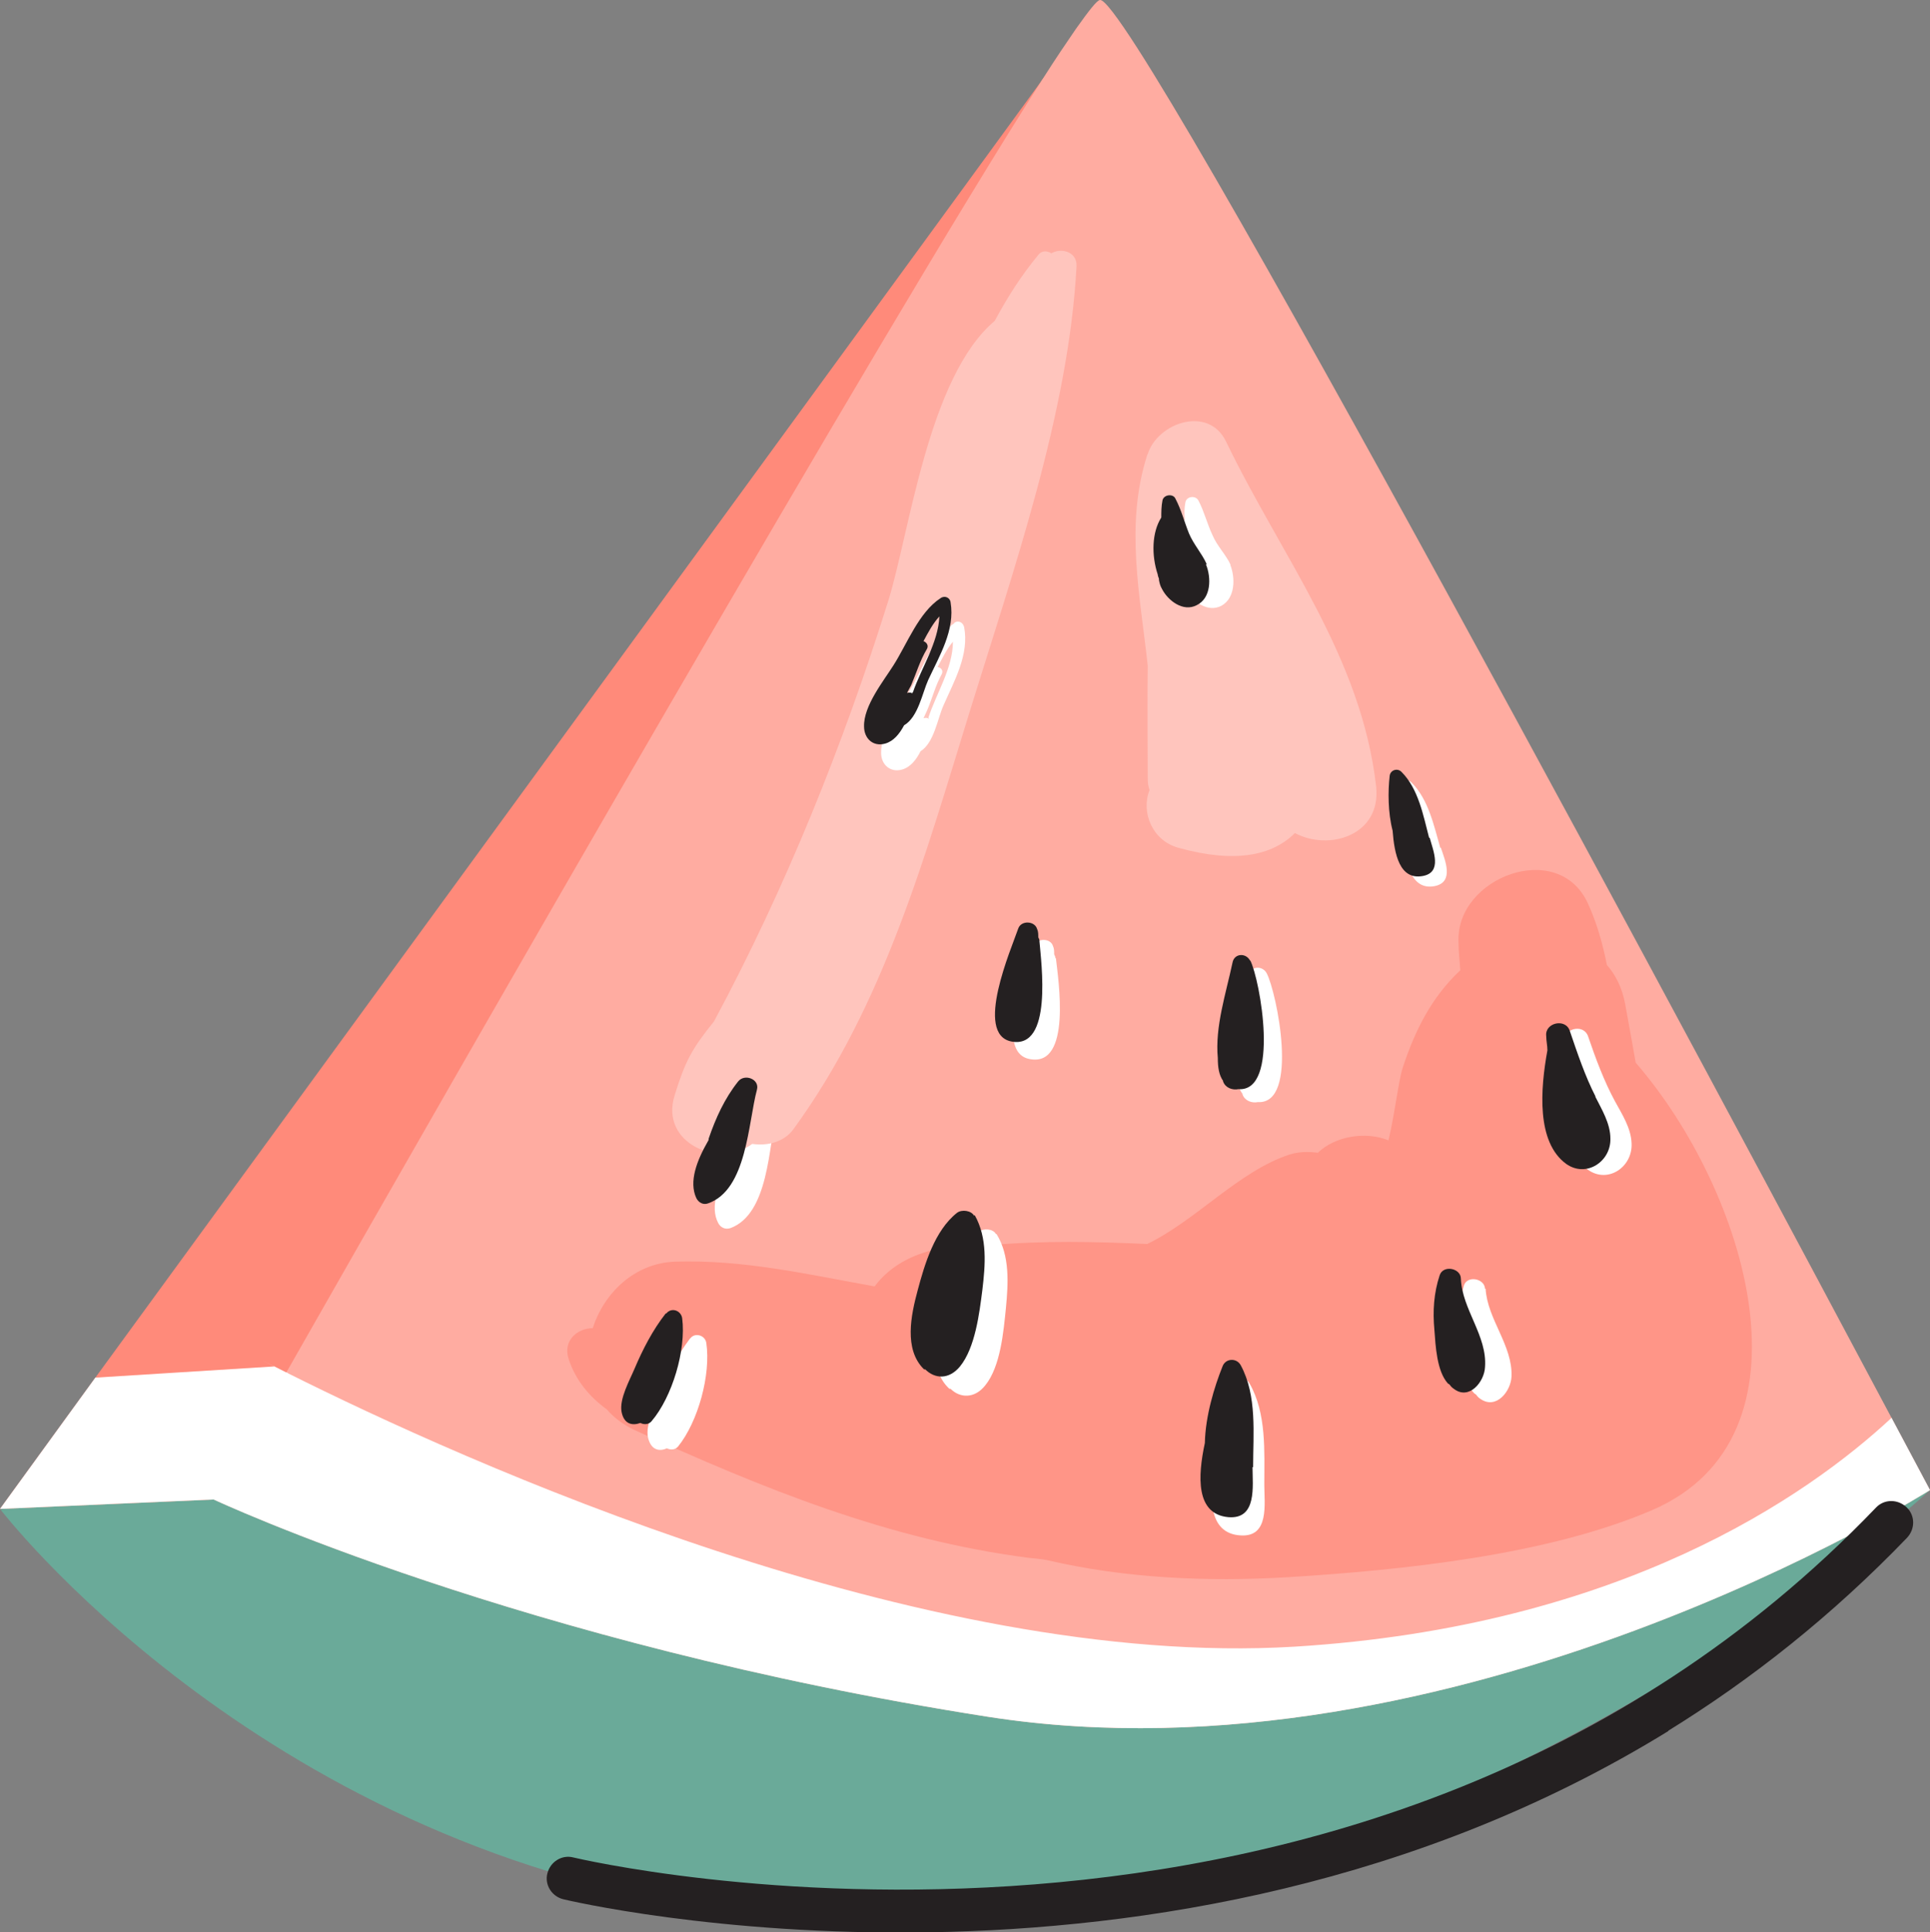 <?xml version="1.0" encoding="UTF-8"?>
<svg id="Layer_1" xmlns="http://www.w3.org/2000/svg" version="1.1" viewBox="0 0 327.9 328.2">
  <rect x="0" y="0" width="327.9" height="328.2" fill="#808080" stroke="none"/>
  <path d="M169.2,107.7c-3.9-1.4-8.8-1-11.4,2.3-5.8,7.2-11.6,14.4-16.5,22.2-3.5,5.5-.4,14.7,6.5,15.9,17.5,3.1,30.2-14.1,31.8-29.9.6-6.2-4.8-10.2-10.4-10.5Z" style="fill: #fff; stroke-width: 0px;"/>
  <path d="M0,256.3s43.3,56.5,121.2,67.9c112.8,16.4,206.7-71.1,206.7-71.1,0,0-80.5-30.9-85-30.1-4.5.8-242.9,33.4-242.9,33.4Z" style="fill: #6aaa99; stroke-width: 0px;"/>
  <path d="M186.9,0L49,233.4l-12.2,20.7c-.2.4-.4.6-.4.6L0,256.3l16.2-22.3L176.9,13.8c0,0,.1-.2.2-.3L186.9,0Z" style="fill: #ff8a7a; stroke-width: 0px;"/>
  <path d="M321.4,240.9c4.1,7.7,6.5,12.2,6.5,12.2,0,0-80.7,50.9-160.1,38.5-79.3-12.4-131.5-36.9-131.5-36.9,0,0,.1-.2.4-.6,1.2-2.2,5.5-9.7,11.9-20.9C77.5,182.4,150,55.8,176.9,13.8c0,0,.1-.2.2-.3,2.2-3.5,4.2-6.4,5.7-8.6C185,1.8,186.4,0,186.9,0c5.7-.5,107.5,190.2,134.5,240.9Z" style="fill: #ffaca1; stroke-width: 0px;"/>
  <path d="M247.8,160.1c0,1.6.2,3.1.3,4.7-4.9,4.6-7.7,10.2-9.8,16.6-.7,2.2-1.3,7.6-2.4,12.3-3.9-1.6-9.1-.7-12,2.1-1.6-.2-3.2-.2-4.8.3-8.6,2.8-15.9,11.2-24.2,15.2-8.9-.4-17.7-.6-26.7.2-3.9-.3-7.9,0-12.2,1.6-3.2,1.2-5.7,3.1-7.4,5.4-11.2-2-22.4-4.6-34-4.2-6.9.3-12,5.4-13.9,11.3-2.6,0-5.1,2.1-4.1,5.2,1.2,3.7,3.6,6.5,6.5,8.6,1.2,1.4,2.8,2.6,4.7,3.5,21.8,9.9,43,18.6,66.9,21.7,1.1.1,2.1.2,3.2.4,13.3,3.1,27.1,3.7,40.9,2.9,19.3-1.2,44-3.7,61.9-11.4,28.8-12.4,16.1-54.2-2.8-76-.6-3.4-1.2-6.8-1.8-10-.5-2.7-1.6-4.9-3.1-6.6-.7-3.6-1.7-7.1-3.2-10.4-5-11.1-22.5-4.5-22,6.5Z" style="fill: #ff9587; stroke-width: 0px;"/>
  <path d="M215.2,165.3c-.7-1.3-2.7-1.3-3,.4-.9,5.2-2.8,10.9-2.1,16.3,0,1.6.3,2.9,1,3.8,0,0,0,0,0,.1.4,1.1,1.6,1.5,2.6,1.3,7.1.4,3.2-18.7,1.5-21.9Z" style="fill: #fff; stroke-width: 0px;"/>
  <path d="M274.4,187.1c-1.9-3.5-3.3-7.3-4.6-11.1-.8-2.2-4.3-1.3-4,1,.1.8.2,1.6.3,2.4-1.1,6.6-1.6,15.6,3.7,19.3,3.4,2.4,7.6-.5,7.4-4.5-.1-2.6-1.6-4.9-2.8-7.1Z" style="fill: #fff; stroke-width: 0px;"/>
  <path d="M252.3,218.9c-.1-1.8-3.1-2.3-3.6-.5-.9,3.1-1,6.1-.7,9.3.3,2.7.5,7,2.5,9,0,0,.2.1.3.2.2.3.4.5.7.7,2.7,1.9,5.2-1.3,5.3-3.8.2-5.3-4.1-9.7-4.4-14.9Z" style="fill: #fff; stroke-width: 0px;"/>
  <path d="M169.2,209.6c-.5-.9-2.1-1-2.9-.4-3.7,3.1-5.3,8.8-6.4,13.3-1,4.1-2.2,10.1,1.4,13.4,0,0,.1,0,.2,0,1.6,1.6,4.1,1.7,5.9-.6,2.6-3.2,3.1-9.2,3.5-13.1.4-4.2.7-8.9-1.6-12.6Z" style="fill: #fff; stroke-width: 0px;"/>
  <path d="M128.7,187.7c-2.2,3-3.6,6.3-4.8,9.9,0,.1,0,.3-.1.4-1.8,3.3-3.2,7-1.8,9.7.4.8,1.2,1.2,2.1.9,6.5-2.4,6.5-13.9,7.8-19.5.4-1.8-2.2-2.7-3.2-1.4Z" style="fill: #fff; stroke-width: 0px;"/>
  <path d="M178.6,43c-.7-.4-1.6-.5-2.2.3-2.9,3.5-5.3,7.3-7.4,11.2-11.3,9.5-14.5,36.1-18.1,47.6-7.6,24.3-17.4,48.7-29.6,71.4-3.8,4.7-4.9,6.8-6.7,12.6-2.5,8.1,7.6,12.4,13.2,8.2,2.7.4,5.5-.4,7-2.5,15.4-21.1,22.4-46.5,30-71.1,7.3-23.6,16.8-50.7,18.1-75.5.1-2.5-2.7-3.2-4.4-2.1Z" style="fill: #ffc5bd; stroke-width: 0px;"/>
  <path d="M194.9,77.3c-3.8,11.9-1.2,23.8.1,35.8-.1,6.4,0,12.8,0,19.3,0,.6.1,1.2.3,1.8-1.5,3.8.5,8.6,4.9,9.8,9.7,2.7,16,1.3,19.8-2.5,5.8,3.1,14.7.4,13.8-7.9-2.5-22.1-16.1-39.1-25.5-58.6-3-6.2-11.6-3.2-13.3,2.1Z" style="fill: #ffc5bd; stroke-width: 0px;"/>
  <path d="M179.3,162.7c0-.2-.1-.4-.2-.6,0-.5,0-1-.2-1.4-.4-1.4-2.8-1.4-3.2,0-1.1,3.5-7.1,18.1-.7,19.2,7.1,1.3,4.8-13.5,4.4-17.1Z" style="fill: #fff; stroke-width: 0px;"/>
  <path d="M209.1,96c-.8-1.8-2.3-3.2-3.1-5.1-.9-1.9-1.4-4-2.4-5.9-.5-.9-2-.7-2.2.3-.2,1-.2,2-.1,2.9-1.5,2.5-1.5,6.5-.4,9.7,0,.2.2.4.2.6,0,0,0,.1,0,.2.1.5.3,1,.5,1.5,1,2,3.6,3.9,5.9,2.7,2.4-1.3,2.4-4.8,1.5-7Z" style="fill: #fff; stroke-width: 0px;"/>
  <path d="M117.2,227.4c-2.2,2.9-3.8,6.1-5.1,9.5-.8,2-2.5,5.1-2,7.3.5,2.1,1.9,2.4,3.2,1.8.6.3,1.4.3,1.9-.3,3.4-4.2,5.6-12.2,4.8-17.6-.2-1.3-1.9-1.8-2.7-.8Z" style="fill: #fff; stroke-width: 0px;"/>
  <path d="M162.2,105.8c-3.7,2.5-5.5,7.9-7.7,11.6-1.6,2.7-4.9,7-4.8,10.5,0,2,1.6,3.4,3.6,2.8,1.4-.4,2.4-1.7,3.1-3.1,2.3-1.4,2.9-5.6,3.9-7.8,1.8-4.1,4.4-8.6,3.5-13.3-.2-.8-1-1.2-1.7-.7ZM157.8,121.9c0,0,0,.1,0,.2-.2-.2-.6-.2-.9-.1.2-.4.4-.9.6-1.3.9-2.1,1.4-4.2,2.5-6.2.3-.6-.1-1.1-.7-1.2.8-1.5,1.5-3,2.6-4.3,0,4.5-2.9,8.9-4.2,13Z" style="fill: #fff; stroke-width: 0px;"/>
  <path d="M244.7,144c-1.1-3.8-2-8.2-4.9-11.1-.7-.7-1.9-.3-2,.8-.2,2.7-.2,6.2.7,9.2.3,4,1.4,8.4,5.3,7.6,3.3-.7,1.7-4.4,1-6.5Z" style="fill: #fff; stroke-width: 0px;"/>
  <path d="M212.4,163.2c-.7-1.4-2.7-1.3-3,.3-1.1,5.2-3,10.9-2.5,16.2,0,1.6.2,2.9.9,3.9,0,0,0,0,0,.1.4,1.1,1.6,1.5,2.6,1.3,7.1.5,3.7-18.6,2-21.9Z" style="fill: #242021; stroke-width: 0px;"/>
  <path d="M271.1,186.3c-1.8-3.5-3.1-7.4-4.4-11.2-.7-2.2-4.3-1.4-4,.9,0,.8.2,1.6.2,2.4-1.2,6.6-1.9,15.6,3.2,19.3,3.4,2.4,7.6-.4,7.5-4.3,0-2.6-1.5-5-2.6-7.2Z" style="fill: #242021; stroke-width: 0px;"/>
  <path d="M248.2,217.2c0-1.8-3-2.4-3.6-.6-1,3-1.2,6.1-.9,9.3.2,2.7.4,7,2.3,9.1,0,0,.2.1.3.2.2.3.4.5.7.7,2.6,2,5.2-1.2,5.3-3.7.4-5.3-3.9-9.8-4.1-15Z" style="fill: #242021; stroke-width: 0px;"/>
  <path d="M165.5,206.5c-.5-.9-2.1-1.1-2.9-.5-3.8,3-5.5,8.7-6.7,13.2-1.1,4.1-2.4,10,1.1,13.4,0,0,.1,0,.2,0,1.6,1.6,4,1.8,5.9-.5,2.6-3.2,3.3-9.1,3.8-13,.5-4.2.9-8.8-1.3-12.7Z" style="fill: #242021; stroke-width: 0px;"/>
  <path d="M125.4,183.7c-2.3,2.9-3.8,6.2-5,9.7,0,.1,0,.3-.1.4-1.9,3.3-3.3,6.9-2,9.7.4.8,1.2,1.2,2,.9,6.6-2.3,6.8-13.7,8.3-19.3.5-1.8-2.1-2.8-3.2-1.4Z" style="fill: #242021; stroke-width: 0px;"/>
  <path d="M176.6,159.8c0-.2-.1-.4-.2-.6,0-.5,0-1-.2-1.4-.4-1.4-2.7-1.5-3.2-.1-1.2,3.5-7.5,17.9-1.2,19.2,7.1,1.4,5.1-13.4,4.8-17Z" style="fill: #242021; stroke-width: 0px;"/>
  <path d="M205,95.8c-.8-1.8-2.2-3.3-3-5.2-.8-2-1.3-4-2.3-5.9-.4-.9-2-.7-2.2.3-.2,1-.2,2-.2,2.9-1.6,2.5-1.7,6.4-.6,9.7,0,.2.1.4.2.7,0,0,0,.1,0,.2.1.5.2,1,.5,1.5,1,2,3.6,4,5.9,2.8,2.5-1.2,2.5-4.7,1.6-6.9Z" style="fill: #242021; stroke-width: 0px;"/>
  <path d="M113.1,223.1c-2.2,2.8-3.9,6.1-5.3,9.4-.8,1.9-2.6,5.1-2.2,7.3.4,2.1,1.8,2.4,3.2,1.9.6.3,1.4.3,1.9-.3,3.5-4.1,5.9-12.1,5.2-17.5-.2-1.3-1.8-1.9-2.7-.8Z" style="fill: #242021; stroke-width: 0px;"/>
  <path d="M159.8,101.6c-3.7,2.4-5.7,7.8-8,11.4-1.7,2.7-5.1,6.9-5,10.4,0,2,1.5,3.5,3.6,2.9,1.4-.4,2.4-1.6,3.2-3.1,2.4-1.4,3.1-5.5,4.1-7.7,1.9-4.1,4.6-8.5,3.8-13.2-.1-.8-1-1.2-1.7-.7ZM155,117.6c0,0,0,.1,0,.2-.2-.2-.5-.2-.9-.1.2-.4.5-.9.7-1.3.9-2.1,1.5-4.2,2.7-6.2.3-.6-.1-1.1-.6-1.3.8-1.5,1.6-3,2.7-4.2-.2,4.5-3.1,8.8-4.5,12.9Z" style="fill: #242021; stroke-width: 0px;"/>
  <path d="M242.8,142.3c-1-3.8-1.8-8.3-4.7-11.2-.7-.7-1.9-.3-2,.7-.3,2.6-.3,6.2.5,9.3.3,4,1.2,8.4,5.1,7.7,3.4-.6,1.8-4.3,1.2-6.5Z" style="fill: #242021; stroke-width: 0px;"/>
  <path d="M214.8,252.2c0-5.7.4-12.1-2.5-17.2-.7-1.3-2.6-1.1-3.1.3-1.3,3.6-2.7,8.5-2.7,13-1.1,5.6-1.4,12.2,4.3,12.5,4.9.3,4-5.4,4-8.6Z" style="fill: #fff; stroke-width: 0px;"/>
  <path d="M212.9,249.2c0-5.7.7-12.1-2.1-17.3-.7-1.3-2.6-1.2-3.1.2-1.4,3.5-2.9,8.4-3,13-1.2,5.6-1.6,12.1,4,12.6,4.9.4,4.1-5.3,4.1-8.5Z" style="fill: #242021; stroke-width: 0px;"/>
  <path d="M321.4,240.9c4.1,7.7,6.5,12.2,6.5,12.2,0,0-80.7,50.9-160.1,38.5-79.3-12.4-131.5-36.9-131.5-36.9L0,256.3l16.2-22.3,30.4-1.9s-5.5-2.8,2,1c.1,0,.3.1.4.2,29.6,14.8,107.7,50.2,170.9,46.4,55.4-3.4,87.2-25.6,101.5-38.9Z" style="fill: #fff; stroke-width: 0px;"/>
  <path d="M283.5,294c-85.7,52.8-186.6,28.9-187.8,28.6-2-.5-3.2-2.5-2.7-4.4.5-2,2.5-3.2,4.4-2.7,1.3.3,133.9,31.7,221.3-59.4,1.4-1.5,3.7-1.5,5.2-.1,1.5,1.4,1.5,3.7.1,5.2-12.8,13.3-26.5,24.1-40.6,32.8Z" style="fill: #242021; stroke-width: 0px;"/>
</svg>